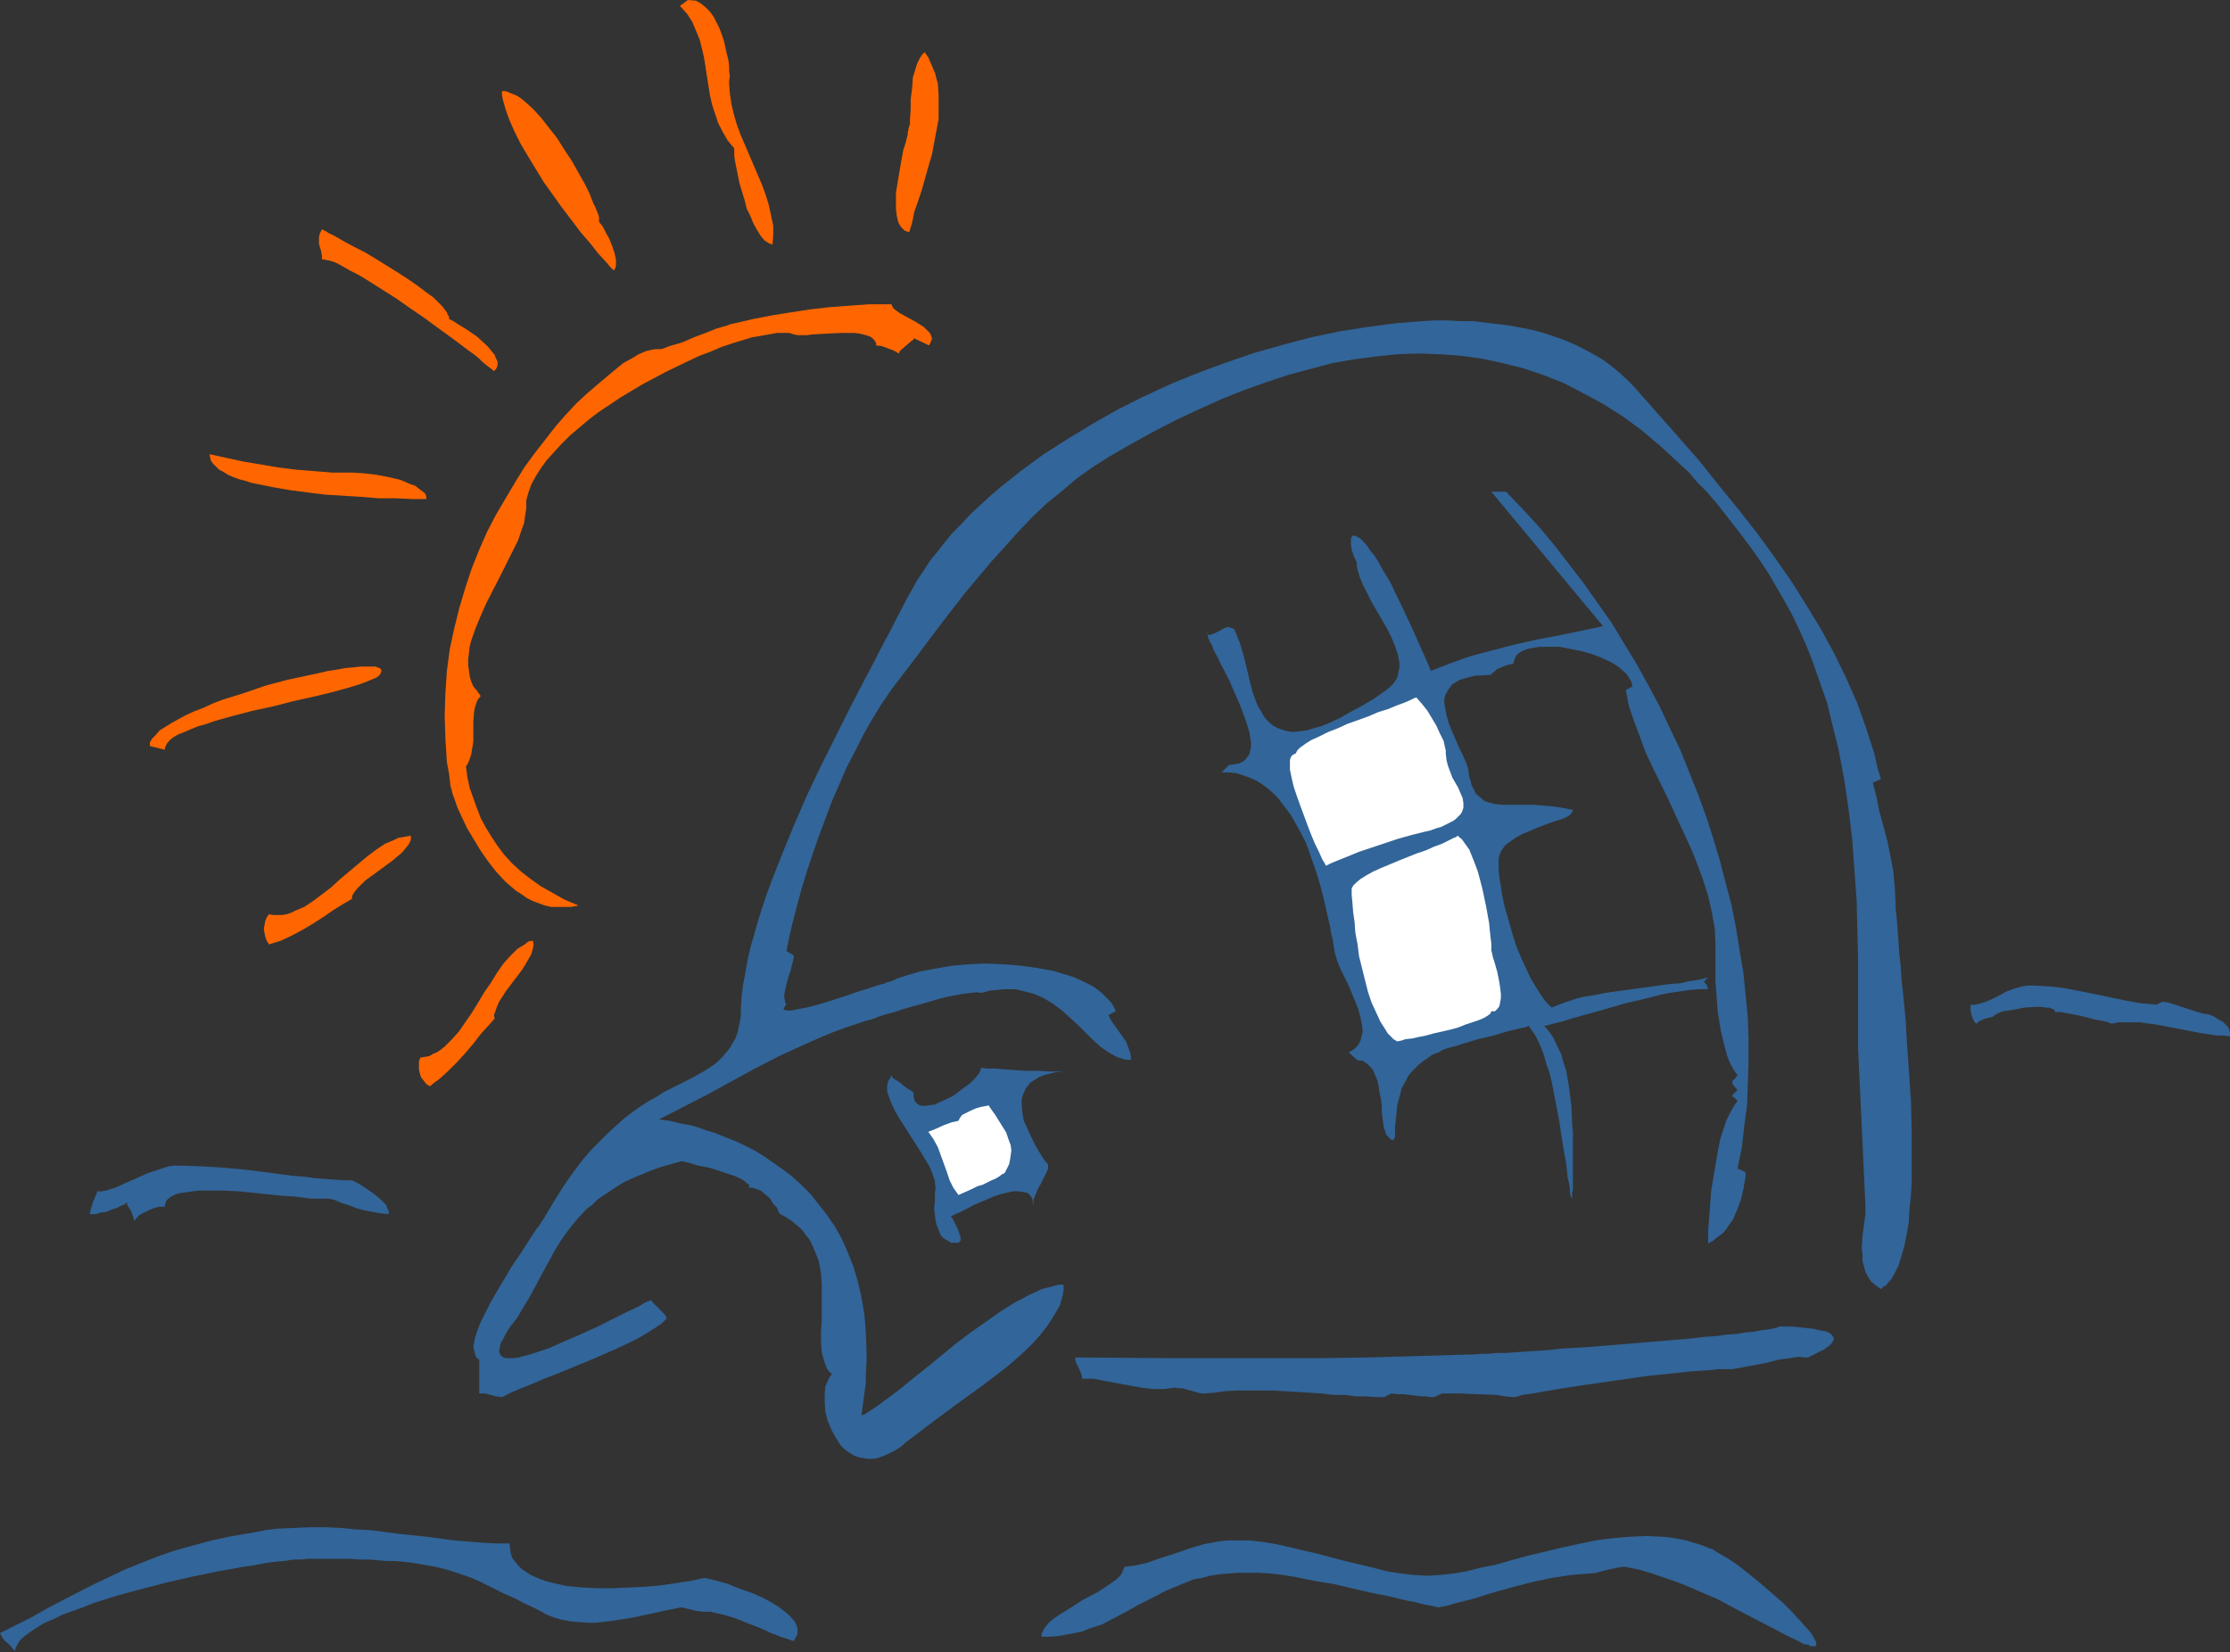 <?xml version="1.0" encoding="UTF-8" standalone="no"?>
<svg
   version="1.0"
   width="129.724mm"
   height="96.108mm"
   id="svg20"
   sodipodi:docname="Igloo 03.wmf"
   xmlns:inkscape="http://www.inkscape.org/namespaces/inkscape"
   xmlns:sodipodi="http://sodipodi.sourceforge.net/DTD/sodipodi-0.dtd"
   xmlns="http://www.w3.org/2000/svg"
   xmlns:svg="http://www.w3.org/2000/svg">
  <rect width="100%" height="100%" fill="#333333" stroke="none"/>
  <sodipodi:namedview
     id="namedview20"
     pagecolor="#ffffff"
     bordercolor="#000000"
     borderopacity="0.25"
     inkscape:showpageshadow="2"
     inkscape:pageopacity="0.0"
     inkscape:pagecheckerboard="0"
     inkscape:deskcolor="#d1d1d1"
     inkscape:document-units="mm" />
  <defs
     id="defs1">
    <pattern
       id="WMFhbasepattern"
       patternUnits="userSpaceOnUse"
       width="6"
       height="6"
       x="0"
       y="0" />
  </defs>
  <path
     style="fill:#ff6600;fill-opacity:1;fill-rule:evenodd;stroke:none"
     d="m 174.528,73.521 0.808,0.162 h 2.101 l 1.293,-0.162 2.909,-0.162 3.232,-0.162 h 1.454 1.454 l 1.293,0.162 1.293,0.323 0.97,0.323 0.646,0.485 0.485,0.646 0.162,0.323 v 0.485 l 1.293,0.162 1.293,0.485 1.293,0.485 1.131,0.646 0.162,-0.485 0.323,-0.323 1.131,-0.97 1.131,-0.97 0.485,-0.323 V 74.329 l 3.394,1.616 0.323,-0.646 0.323,-0.808 -0.162,-0.646 -0.323,-0.646 -0.646,-0.646 -0.646,-0.646 -1.778,-1.131 -1.778,-0.97 -1.778,-0.97 -0.646,-0.485 -0.646,-0.485 -0.323,-0.485 -0.162,-0.485 h -4.848 l -4.525,0.323 -4.363,0.323 -4.202,0.485 -4.202,0.646 -4.04,0.646 -4.202,0.808 -4.202,0.97 -0.808,0.162 -0.808,0.323 -1.131,0.323 -1.131,0.323 -2.424,0.97 -2.586,0.97 -2.586,1.131 -1.131,0.323 -1.131,0.323 -0.97,0.323 -0.808,0.323 -0.485,0.162 h -0.485 -0.808 l -0.97,0.162 -1.293,0.323 -1.454,0.646 -1.616,0.97 -1.778,0.97 -1.778,1.454 -1.939,1.616 -2.101,1.777 -2.262,1.939 -2.262,2.101 -2.262,2.424 -2.262,2.585 -2.262,2.909 -2.262,2.909 -2.262,3.07 -2.101,3.393 -2.101,3.555 -2.101,3.555 -1.939,3.716 -1.778,4.04 -1.616,4.04 -1.454,4.363 -1.293,4.363 -1.131,4.524 -0.97,4.524 -0.646,4.848 -0.323,4.848 -0.162,5.009 0.162,5.009 0.323,5.171 0.485,2.585 0.323,2.747 0.162,0.485 0.162,0.646 0.162,0.646 0.323,0.808 0.323,0.97 0.323,0.97 0.97,2.101 1.131,2.424 1.454,2.424 1.454,2.424 1.778,2.585 1.778,2.262 2.101,2.262 2.262,1.939 1.293,0.808 1.131,0.808 1.293,0.646 1.293,0.485 1.293,0.485 1.454,0.323 h 1.454 1.454 1.454 l 1.616,-0.323 -3.07,-1.293 -2.586,-1.454 -2.586,-1.454 -2.262,-1.616 -2.101,-1.616 -1.939,-1.777 -1.778,-1.939 -1.454,-1.939 -1.293,-1.939 -1.293,-2.101 -1.131,-2.101 -0.808,-2.101 -0.808,-2.262 -0.808,-2.262 -0.485,-2.262 -0.323,-2.424 0.485,-0.808 0.323,-0.808 0.323,-0.97 0.162,-0.97 0.323,-1.939 v -2.101 -2.262 l 0.162,-2.101 0.162,-0.97 0.323,-0.97 0.323,-0.808 0.646,-0.808 -0.808,-1.131 -0.808,-0.97 -0.485,-1.131 -0.323,-1.131 -0.162,-1.293 -0.162,-1.131 v -1.293 l 0.162,-1.293 0.162,-1.454 0.323,-1.293 0.97,-2.747 1.131,-2.747 1.293,-2.909 2.909,-5.655 1.454,-2.909 1.293,-2.585 1.293,-2.585 0.808,-2.424 0.485,-1.293 0.162,-1.131 0.162,-1.131 0.162,-0.97 v -1.777 l 0.485,-1.777 0.646,-1.777 0.97,-1.777 1.131,-1.777 1.293,-1.777 1.616,-1.777 1.616,-1.777 1.778,-1.777 2.101,-1.777 2.101,-1.777 2.101,-1.616 2.424,-1.616 2.424,-1.616 4.848,-2.909 5.171,-2.747 5.01,-2.424 2.424,-1.131 2.586,-0.97 2.262,-0.97 2.424,-0.808 2.101,-0.646 2.101,-0.646 1.939,-0.323 1.778,-0.323 1.778,-0.323 h 1.454 1.293 z"
     id="path1" />
  <path
     style="fill:#ff6600;fill-opacity:1;fill-rule:evenodd;stroke:none"
     d="m 98.737,70.128 v -0.485 l -0.323,-0.485 -0.162,-0.485 -0.485,-0.646 -0.485,-0.646 -0.485,-0.485 -1.454,-1.454 -1.778,-1.293 -1.939,-1.454 -2.101,-1.454 -2.262,-1.454 -4.686,-2.909 -2.424,-1.454 -2.262,-1.131 -2.101,-1.131 -1.939,-1.131 -1.616,-0.808 -0.808,-0.485 -0.646,-0.323 -0.485,0.97 -0.162,0.808 v 0.808 0.646 l 0.485,1.616 0.162,0.97 v 0.808 h 0.485 l 0.646,0.162 0.808,0.162 0.97,0.323 0.97,0.485 1.131,0.646 1.131,0.646 1.293,0.646 1.454,0.808 1.293,0.808 3.07,1.939 3.07,1.939 3.232,2.262 3.07,2.101 3.07,2.262 2.909,2.101 2.586,1.939 1.293,0.97 1.131,0.808 0.97,0.808 0.808,0.808 0.808,0.646 0.646,0.485 0.646,0.485 0.323,0.323 0.485,-0.485 0.323,-0.808 v -0.808 l -0.323,-0.646 -0.323,-0.808 -0.646,-0.808 -0.646,-0.808 -0.808,-0.808 -1.778,-1.616 -2.101,-1.454 -2.101,-1.293 -0.97,-0.646 z"
     id="path2" />
  <path
     style="fill:#ff6600;fill-opacity:1;fill-rule:evenodd;stroke:none"
     d="m 77.406,103.9 h -4.363 l -4.04,-0.323 -4.04,-0.323 -3.878,-0.485 -3.717,-0.646 -3.878,-0.646 -3.717,-0.808 -3.717,-0.808 0.162,0.808 0.162,0.646 0.485,0.646 0.646,0.646 0.646,0.646 0.97,0.485 0.97,0.646 1.131,0.485 1.293,0.485 1.293,0.323 1.454,0.485 1.616,0.323 3.232,0.646 3.717,0.646 3.717,0.485 3.878,0.485 7.918,0.485 3.878,0.323 h 3.878 l 3.394,0.162 h 3.232 v -0.646 l -0.323,-0.646 -0.646,-0.485 -0.646,-0.485 -0.808,-0.646 -0.97,-0.323 -1.131,-0.485 -1.131,-0.485 -2.747,-0.646 -2.586,-0.485 -2.747,-0.323 z"
     id="path3" />
  <path
     style="fill:#ff6600;fill-opacity:1;fill-rule:evenodd;stroke:none"
     d="m 83.87,147.528 -0.162,-0.485 -0.323,-0.162 -0.808,-0.323 h -0.808 -1.293 -1.293 l -1.454,0.162 -1.778,0.162 -1.778,0.323 -2.101,0.323 -2.101,0.485 -2.262,0.485 -4.525,0.97 -4.848,1.293 -4.686,1.616 -4.686,1.454 -2.101,0.808 -2.101,0.97 -2.101,0.808 -1.778,0.808 -1.778,0.97 -1.454,0.808 -1.293,0.808 -1.293,0.808 -0.808,0.97 -0.808,0.808 -0.485,0.808 v 0.808 l 3.232,0.808 0.162,-0.646 0.323,-0.646 0.646,-0.808 0.808,-0.646 1.131,-0.646 1.293,-0.485 1.454,-0.646 1.616,-0.646 1.778,-0.485 1.778,-0.646 4.04,-1.131 4.363,-1.131 4.525,-0.97 4.363,-1.131 4.363,-0.97 4.04,-0.97 1.778,-0.485 1.778,-0.485 1.616,-0.485 1.454,-0.485 1.293,-0.485 1.131,-0.485 0.808,-0.323 0.646,-0.485 0.323,-0.485 z"
     id="path4" />
  <path
     style="fill:#ff6600;fill-opacity:1;fill-rule:evenodd;stroke:none"
     d="m 77.406,197.619 v -0.646 l 0.485,-0.808 0.646,-0.808 0.808,-0.808 0.97,-0.97 1.131,-0.808 2.424,-1.777 2.424,-1.777 1.131,-0.97 0.97,-0.808 0.808,-0.97 0.646,-0.808 0.485,-0.97 v -0.97 l -0.808,0.162 -0.97,0.162 -0.97,0.162 -0.97,0.485 -1.939,0.808 -1.939,1.293 -1.939,1.454 -1.939,1.616 -4.04,3.393 -1.939,1.777 -2.101,1.616 -1.939,1.454 -1.939,1.293 -1.939,0.808 -0.97,0.485 -0.97,0.323 -0.97,0.162 h -0.97 -0.97 l -0.97,-0.162 -0.485,0.646 -0.323,0.808 -0.162,0.808 -0.162,0.97 0.162,0.97 0.162,0.808 0.323,0.808 0.485,0.808 2.586,-0.808 2.424,-1.131 2.424,-1.293 2.424,-1.454 2.262,-1.454 2.101,-1.454 2.101,-1.293 z"
     id="path5" />
  <path
     style="fill:#ff6600;fill-opacity:1;fill-rule:evenodd;stroke:none"
     d="m 108.757,223.958 -0.162,-0.808 0.323,-0.808 0.323,-0.97 0.485,-1.131 0.646,-0.97 0.808,-1.293 3.555,-4.686 0.808,-1.293 0.646,-1.131 0.646,-1.131 0.323,-1.131 0.162,-0.97 -0.162,-0.808 -0.97,0.162 -0.808,0.646 -0.808,0.485 -0.808,0.485 -1.616,1.616 -1.454,1.616 -1.454,2.101 -1.293,2.101 -1.454,2.101 -1.454,2.424 -1.293,2.101 -1.454,2.101 -1.454,2.101 -1.616,1.777 -1.454,1.454 -0.808,0.646 -0.97,0.646 -0.808,0.323 -0.808,0.485 -0.97,0.162 -0.97,0.162 -0.323,0.808 v 0.808 0.97 l 0.162,0.808 0.323,0.97 0.646,0.808 0.485,0.646 0.808,0.485 0.97,-0.808 1.131,-0.808 1.939,-1.777 1.939,-1.939 1.778,-1.939 1.778,-2.101 1.616,-2.101 1.616,-1.777 z"
     id="path6" />
  <path
     style="fill:#ff6600;fill-opacity:1;fill-rule:evenodd;stroke:none"
     d="m 131.704,48.799 v -0.485 -0.485 l -0.162,-0.646 -0.323,-0.808 -0.323,-0.808 -0.485,-0.97 -0.808,-2.101 -1.131,-2.262 -1.293,-2.262 -1.454,-2.585 -1.616,-2.424 -1.616,-2.585 -1.778,-2.262 -1.778,-2.262 -1.778,-1.939 -1.778,-1.616 -0.808,-0.646 -0.97,-0.646 -0.808,-0.323 -0.808,-0.323 -0.808,-0.323 h -0.808 v 0.808 l 0.162,0.97 0.323,1.131 0.323,1.131 0.323,0.97 0.485,1.293 1.131,2.585 1.293,2.585 1.616,2.747 1.778,2.909 1.778,2.909 4.04,5.655 2.101,2.747 1.939,2.585 2.101,2.424 1.778,2.262 1.778,1.939 0.808,0.97 0.808,0.808 0.323,-0.485 0.162,-0.646 v -1.293 l -0.323,-1.454 -0.485,-1.454 -0.646,-1.616 -0.808,-1.454 -0.646,-1.293 z"
     id="path7" />
  <path
     style="fill:#ff6600;fill-opacity:1;fill-rule:evenodd;stroke:none"
     d="m 161.438,32.64 v 0.646 0.97 l 0.162,1.131 0.323,1.616 0.323,1.616 0.323,1.616 1.131,3.716 0.485,1.939 0.808,1.616 0.646,1.616 0.808,1.454 0.808,1.293 0.808,0.97 0.97,0.646 0.485,0.162 0.323,0.162 0.162,-2.101 v -2.101 l -0.485,-2.262 -0.485,-2.262 -0.646,-2.101 -0.808,-2.262 -1.939,-4.524 -1.939,-4.524 -0.97,-2.262 -0.808,-2.262 -0.646,-2.262 -0.485,-2.101 -0.323,-2.262 -0.162,-2.101 v -0.646 l 0.162,-0.97 -0.162,-1.131 v -1.131 l -0.162,-1.293 -0.323,-1.293 -0.646,-2.909 -0.485,-1.454 -0.485,-1.293 -0.646,-1.293 -0.646,-1.293 -0.808,-1.131 -0.97,-0.97 -0.97,-0.808 -1.131,-0.646 L 151.257,0 l -1.778,1.293 1.616,1.777 1.131,1.777 0.808,1.939 0.808,1.939 0.485,1.939 0.485,2.101 0.646,4.201 0.646,4.04 0.485,2.101 0.646,1.939 0.646,1.939 0.97,1.939 1.131,1.939 z"
     id="path8" />
  <path
     style="fill:#ff6600;fill-opacity:1;fill-rule:evenodd;stroke:none"
     d="m 199.737,28.277 v 0.323 l -0.162,0.485 v 0.485 l -0.162,0.646 -0.323,1.293 -0.485,1.454 -0.323,1.777 -0.323,1.777 -0.646,3.878 -0.323,1.939 v 1.777 1.777 l 0.162,1.454 0.323,1.454 0.323,0.646 0.323,0.485 0.323,0.323 0.485,0.485 0.485,0.162 0.485,0.162 0.646,-2.101 0.485,-2.424 0.808,-2.262 0.808,-2.424 1.454,-5.171 0.808,-2.747 0.485,-2.585 0.485,-2.585 0.485,-2.585 v -2.585 -2.585 l -0.162,-2.585 -0.646,-2.424 -0.485,-1.131 -0.485,-1.131 -0.485,-1.131 -0.808,-1.131 -0.646,0.646 -0.485,0.808 -0.485,0.97 -0.323,0.97 -0.323,1.131 -0.323,0.97 -0.162,2.424 -0.323,2.424 v 1.131 1.131 l -0.162,2.262 v 0.97 z"
     id="path9" />
  <path
     style="fill:#326599;fill-opacity:1;fill-rule:evenodd;stroke:none"
     d="m 243.693,100.506 5.01,-2.909 5.01,-2.747 5.01,-2.585 4.848,-2.262 5.01,-2.262 4.848,-1.939 5.01,-1.777 4.848,-1.616 4.848,-1.293 4.848,-1.293 4.686,-0.808 4.848,-0.646 4.686,-0.485 4.686,-0.162 4.686,0.162 4.525,0.323 4.686,0.646 4.525,0.97 4.525,1.131 4.363,1.454 4.525,1.777 4.363,2.262 4.202,2.262 4.363,2.747 4.202,3.07 4.202,3.555 1.939,1.777 2.101,1.939 2.101,1.939 1.939,2.262 2.101,2.101 1.939,2.262 1.939,2.424 3.878,5.009 1.939,2.585 1.939,2.747 1.939,2.909 1.778,3.07 1.778,3.07 1.778,3.232 1.454,3.07 1.454,3.232 1.293,3.232 1.131,3.232 1.131,3.232 1.131,3.232 0.808,3.393 1.616,6.463 1.293,6.787 0.97,6.625 0.808,6.625 0.485,6.787 0.485,6.625 0.162,6.625 0.162,6.625 v 19.39 l 1.616,34.579 v 0.808 0.485 0.485 l -0.162,1.131 -0.162,1.131 -0.323,2.585 -0.162,2.747 0.162,1.293 v 1.454 l 0.323,1.131 0.323,1.293 0.646,1.131 0.646,0.97 0.97,0.808 1.131,0.808 0.485,-0.485 0.646,-0.323 0.485,-0.646 0.646,-0.646 0.808,-1.454 0.808,-1.616 0.646,-2.101 0.646,-2.262 0.485,-2.424 0.485,-2.747 0.162,-2.909 0.323,-3.07 0.162,-3.232 v -3.232 -3.393 -3.555 l -0.162,-7.11 -0.485,-7.11 -0.485,-6.948 -0.162,-3.393 -0.323,-3.393 -0.323,-3.232 -0.323,-2.909 -0.162,-2.909 -0.323,-2.747 -0.162,-2.585 -0.162,-2.262 -0.162,-1.939 -0.162,-1.777 -0.162,-1.293 v -1.293 l -0.162,-3.232 -0.323,-3.555 -0.646,-3.393 -0.646,-3.232 -1.778,-6.625 -0.646,-3.232 -0.808,-3.07 1.778,-0.808 -0.808,-2.747 -0.646,-2.909 -1.778,-5.494 -1.939,-5.494 -2.424,-5.494 -2.586,-5.332 -2.909,-5.332 -3.232,-5.332 -3.232,-5.171 -3.717,-5.332 -3.878,-5.332 -4.04,-5.171 -4.363,-5.332 -4.363,-5.494 -4.686,-5.332 -4.848,-5.494 -5.01,-5.655 -1.454,-1.454 -1.778,-1.616 -1.778,-1.454 -1.778,-1.293 -1.939,-1.131 -2.101,-1.131 -1.939,-0.97 -2.262,-0.97 -2.262,-0.808 -2.424,-0.808 -2.424,-0.646 -2.424,-0.485 -2.586,-0.485 -2.586,-0.323 -2.747,-0.323 -2.747,-0.323 h -2.747 l -2.747,-0.162 h -2.909 l -2.909,0.162 -5.818,0.485 -6.141,0.808 -6.141,0.97 -6.141,1.293 -6.141,1.616 -6.302,1.777 -6.141,2.101 -6.141,2.262 -5.979,2.424 -5.979,2.747 -5.818,2.909 -5.656,3.232 -5.333,3.232 -5.333,3.393 -4.848,3.555 -4.686,3.716 -2.262,1.939 -2.101,1.939 -2.101,1.939 -1.939,2.101 -1.939,1.939 -1.778,2.101 -1.616,2.101 -1.616,1.939 -1.454,2.262 -1.454,2.101 -1.131,2.101 -1.293,2.262 -0.97,1.939 -1.131,2.101 -1.131,2.262 -1.293,2.424 -1.293,2.424 -1.293,2.585 -2.909,5.494 -2.909,5.655 -2.909,5.817 -3.07,6.14 -2.909,6.14 -2.747,6.302 -2.586,6.302 -2.424,6.14 -1.131,3.07 -0.97,2.909 -0.97,3.07 -0.808,2.909 -0.808,2.747 -0.646,2.909 -0.485,2.747 -0.485,2.585 -0.323,2.585 -0.162,2.424 v 1.939 l -0.323,1.616 -0.323,1.616 -0.485,1.454 -0.646,1.131 -0.646,1.131 -0.808,0.97 -0.808,0.97 -0.97,0.97 -0.97,0.808 -2.262,1.454 -2.586,1.454 -2.909,1.454 -3.232,1.616 -1.454,0.97 -1.778,0.97 -1.778,1.131 -1.616,1.131 -1.939,1.454 -1.778,1.616 -1.778,1.616 -1.939,1.939 -1.939,1.939 -1.939,2.262 -1.939,2.585 -1.939,2.747 -1.939,3.07 -1.939,3.232 -0.323,0.485 -0.323,0.646 -0.485,0.646 -0.485,0.808 -0.646,0.808 -0.646,0.97 -1.454,2.262 -1.454,2.262 -1.778,2.585 -3.07,5.171 -1.616,2.747 -1.293,2.585 -1.131,2.262 -0.485,1.293 -0.323,0.97 -0.323,0.97 -0.162,0.97 -0.162,0.97 0.162,0.646 0.162,0.646 0.162,0.646 0.323,0.485 0.485,0.323 v 7.433 h 1.293 l 2.424,0.646 1.293,0.162 1.939,-0.97 2.262,-0.97 2.424,-0.97 2.586,-1.131 2.586,-0.97 2.747,-1.131 5.494,-2.262 2.586,-1.131 2.586,-1.131 2.424,-1.131 2.262,-1.131 1.939,-1.131 1.778,-1.131 1.454,-0.97 0.646,-0.646 0.485,-0.485 -0.162,-0.485 -0.323,-0.485 -0.485,-0.485 -0.646,-0.646 -0.646,-0.646 -0.485,-0.485 -0.485,-0.485 -0.162,-0.323 -1.293,0.485 -1.293,0.808 -3.07,1.454 -3.232,1.616 -3.232,1.616 -3.555,1.616 -3.394,1.454 -3.232,1.454 -1.454,0.485 -1.454,0.485 -1.454,0.485 -1.293,0.323 -1.131,0.323 -1.131,0.162 h -0.97 -0.808 l -0.485,-0.162 -0.485,-0.323 -0.323,-0.485 -0.162,-0.646 0.162,-0.646 0.162,-0.97 0.646,-1.131 0.646,-1.293 0.97,-1.454 1.293,-1.616 1.454,-2.424 1.454,-2.424 2.586,-4.848 2.747,-5.009 1.454,-2.424 1.616,-2.262 1.939,-2.424 2.101,-2.262 1.293,-0.97 1.131,-1.131 1.454,-0.97 1.454,-0.97 1.454,-0.97 1.616,-0.97 1.778,-0.808 1.939,-0.808 1.939,-0.808 2.262,-0.808 2.262,-0.646 2.262,-0.646 0.808,0.162 0.808,0.162 0.97,0.323 1.131,0.323 2.586,0.485 2.424,0.808 2.424,0.808 0.97,0.323 0.97,0.485 0.808,0.485 0.485,0.485 0.485,0.323 v 0.646 h 0.646 l 0.646,0.162 1.293,0.485 0.97,0.808 1.131,0.97 0.646,1.131 0.808,0.808 0.323,0.808 0.162,0.323 v 0.162 l 1.454,0.808 1.293,0.808 1.131,0.97 1.131,0.97 0.808,1.131 0.808,0.97 0.646,1.293 0.485,1.131 0.485,1.131 0.485,1.293 0.485,2.585 0.162,2.585 v 2.747 5.171 l -0.162,2.424 v 2.262 l 0.162,2.262 0.485,1.777 0.323,0.97 0.323,0.808 0.485,0.646 0.646,0.646 -0.485,0.485 -0.323,0.646 -0.323,0.808 -0.323,0.646 -0.162,1.777 v 1.777 l 0.162,2.101 0.485,1.939 0.808,1.939 0.97,1.777 1.131,1.777 0.646,0.646 0.808,0.646 0.808,0.485 0.808,0.485 0.97,0.323 0.97,0.162 0.97,0.162 h 0.97 l 1.131,-0.162 1.293,-0.485 1.131,-0.485 1.293,-0.646 1.293,-0.808 1.293,-1.131 2.586,-1.939 2.747,-2.101 5.656,-4.201 5.818,-4.201 2.747,-2.101 2.747,-2.101 2.586,-2.262 2.262,-2.101 2.101,-2.262 1.778,-2.262 1.454,-2.262 0.646,-1.131 0.646,-1.131 0.323,-1.131 0.323,-1.131 0.162,-1.131 v -1.131 h -1.131 l -1.131,0.323 -1.293,0.323 -1.293,0.323 -1.293,0.646 -1.454,0.646 -1.454,0.808 -1.616,0.808 -3.07,1.939 -3.232,2.262 -3.232,2.262 -3.232,2.424 -6.302,5.171 -3.07,2.424 -2.747,2.262 -2.747,2.101 -1.131,0.808 -1.293,0.97 -0.97,0.646 -0.97,0.646 -0.97,0.646 -0.808,0.323 0.323,-2.424 0.323,-2.424 0.323,-2.424 v -2.262 l 0.162,-2.424 v -2.101 l -0.162,-4.201 -0.323,-4.04 -0.646,-3.716 -0.808,-3.555 -0.97,-3.232 -1.293,-3.232 -1.293,-2.909 -1.454,-2.585 -1.778,-2.585 -1.778,-2.262 -1.778,-2.262 -1.939,-1.939 -2.101,-1.939 -2.101,-1.616 -2.101,-1.454 -2.101,-1.454 -2.101,-1.293 -2.262,-1.131 -2.101,-0.97 -2.101,-0.808 -1.939,-0.808 -2.101,-0.646 -1.778,-0.646 -1.778,-0.485 -1.778,-0.323 -1.454,-0.323 -1.293,-0.323 -1.293,-0.162 -0.97,-0.162 5.333,-2.747 5.333,-2.747 10.342,-5.655 5.333,-2.747 5.656,-2.585 2.909,-1.293 3.07,-1.293 3.07,-1.131 3.394,-1.131 0.97,-0.323 1.293,-0.323 1.616,-0.646 1.616,-0.485 1.778,-0.485 1.939,-0.646 4.04,-1.131 3.878,-1.131 1.939,-0.485 1.778,-0.323 1.778,-0.323 1.454,-0.162 1.293,-0.162 0.97,0.162 1.778,-0.485 1.616,-0.162 1.454,-0.162 h 1.454 1.293 l 1.293,0.323 1.293,0.323 1.293,0.323 1.131,0.485 1.131,0.485 2.101,1.293 1.939,1.454 1.778,1.616 1.778,1.616 1.616,1.616 1.616,1.616 1.616,1.454 1.616,1.131 1.616,0.97 0.808,0.323 0.97,0.323 0.808,0.162 h 0.97 l -0.162,-1.454 -0.485,-1.293 -0.485,-1.293 -0.808,-1.131 -1.616,-2.262 -0.808,-1.131 -0.646,-1.293 1.616,-0.808 -0.485,-1.131 -0.646,-0.97 -0.808,-0.808 -0.97,-0.97 -0.97,-0.808 -1.131,-0.808 -1.293,-0.646 -1.293,-0.646 -1.454,-0.646 -1.454,-0.485 -3.232,-0.97 -3.555,-0.646 -3.555,-0.485 -3.878,-0.323 -3.717,-0.162 -3.878,0.162 -3.717,0.323 -3.717,0.646 -3.394,0.646 -3.232,0.97 -1.454,0.485 -1.454,0.646 -0.323,0.162 h -0.485 l -0.646,0.323 -0.646,0.162 -1.616,0.485 -1.939,0.646 -2.101,0.646 -2.262,0.808 -4.525,1.454 -2.262,0.646 -1.939,0.485 -1.778,0.323 -0.808,0.162 -0.646,0.162 h -0.646 -0.485 l -0.323,-0.162 h -0.162 l -0.162,-0.323 0.162,-0.162 0.162,-0.323 0.323,-0.485 -0.323,-0.323 v -0.485 l -0.162,-0.646 v -0.646 l 0.323,-1.454 0.323,-1.454 0.485,-1.616 0.323,-0.808 0.162,-0.808 0.323,-1.293 0.162,-0.646 v -0.485 l -1.616,-0.97 0.646,-3.232 0.808,-3.393 0.97,-3.716 0.97,-3.555 1.131,-3.716 1.293,-3.878 1.293,-3.716 1.454,-3.878 1.454,-3.878 3.232,-7.433 1.939,-3.716 1.778,-3.555 1.939,-3.393 2.101,-3.393 2.101,-3.07 2.586,-3.393 2.586,-3.393 5.333,-7.11 5.494,-7.11 5.818,-6.948 3.07,-3.393 2.909,-3.232 3.07,-3.232 3.232,-3.07 3.394,-2.747 3.232,-2.747 3.394,-2.424 z"
     id="path10" />
  <path
     style="fill:#326599;fill-opacity:1;fill-rule:evenodd;stroke:none"
     d="m 345.824,178.067 -2.424,-0.485 -2.262,-0.323 -2.101,-0.162 -1.939,-0.162 h -5.494 -1.454 l -1.454,-0.162 -1.293,-0.323 -0.97,-0.323 -0.97,-0.808 -0.97,-0.808 -0.323,-0.646 -0.323,-0.646 -0.323,-0.646 -0.162,-0.808 -0.323,-0.97 -0.162,-0.97 v -0.485 l -0.162,-0.646 -0.485,-1.293 -0.646,-1.454 -0.808,-1.616 -1.454,-3.393 -0.808,-1.939 -0.485,-1.777 -0.323,-1.777 -0.162,-0.808 v -0.808 l 0.162,-0.808 0.323,-0.646 0.323,-0.646 0.485,-0.646 0.485,-0.646 0.808,-0.485 0.808,-0.485 1.131,-0.323 1.131,-0.323 1.454,-0.323 h 1.454 l 1.778,-0.162 0.162,-0.323 0.485,-0.323 0.485,-0.485 0.646,-0.323 1.616,-0.646 0.808,-0.162 0.646,-0.162 0.162,-0.646 0.162,-0.485 0.323,-0.646 0.485,-0.485 0.485,-0.323 0.646,-0.323 0.808,-0.323 0.808,-0.162 1.939,-0.323 h 2.101 2.262 l 2.424,0.485 2.424,0.485 2.262,0.646 2.101,0.808 2.101,0.97 1.778,1.131 0.646,0.646 0.808,0.646 0.485,0.646 0.485,0.808 0.323,0.646 0.162,0.808 -1.454,0.808 0.646,3.393 1.131,3.393 1.293,3.393 1.293,3.555 1.616,3.393 3.394,6.948 1.616,3.555 3.232,6.948 1.454,3.555 1.293,3.555 1.131,3.555 0.808,3.555 0.646,3.555 0.162,3.555 v 2.747 1.777 1.777 1.939 l 0.162,2.101 0.323,4.363 0.646,4.04 0.485,2.101 0.485,1.939 0.485,1.777 0.646,1.616 0.808,1.454 0.808,1.131 -0.485,0.646 -0.323,0.323 -0.323,0.323 v 0.323 0.323 l 0.323,0.323 0.323,0.485 0.485,0.485 -0.485,0.485 -0.323,0.323 -0.323,0.323 v 0.162 0.162 l 0.323,0.162 0.323,0.323 0.485,0.485 -0.808,1.131 -0.808,1.454 -0.808,1.616 -0.646,1.939 -0.646,1.939 -0.485,2.262 -0.808,4.686 -0.808,4.848 -0.162,2.262 -0.162,2.262 -0.162,2.101 -0.162,1.939 v 1.616 1.293 l 1.131,-0.646 0.97,-0.808 1.131,-0.808 0.808,-0.97 0.646,-0.97 0.808,-1.131 0.97,-2.262 0.808,-2.262 0.485,-2.101 0.323,-1.939 0.162,-0.97 v -0.808 l -1.778,-0.808 0.97,-4.686 0.485,-4.524 0.646,-4.686 0.162,-4.848 0.162,-4.686 v -4.848 l -0.162,-4.848 -0.485,-5.009 -0.485,-4.848 -0.808,-4.848 -0.808,-5.009 -0.97,-5.009 -1.293,-4.848 -1.293,-5.009 -1.454,-4.848 -1.616,-5.009 -1.778,-4.848 -1.939,-4.848 -1.939,-4.848 -2.262,-4.686 -2.262,-4.848 -2.424,-4.524 -2.586,-4.686 -2.747,-4.524 -2.747,-4.524 -3.07,-4.363 -3.07,-4.363 -3.232,-4.201 -3.232,-4.201 -3.394,-4.04 -3.555,-3.878 -3.717,-3.878 h -3.232 l 24.563,29.57 -2.262,0.485 -2.262,0.485 -4.686,0.97 -2.586,0.485 -2.586,0.485 -5.01,1.131 -5.01,1.293 -4.848,1.293 -2.262,0.808 -2.262,0.808 -2.101,0.808 -1.939,0.808 -1.454,-3.393 -1.454,-3.232 -1.293,-2.909 -1.293,-2.747 -1.131,-2.424 -1.131,-2.262 -0.97,-2.101 -1.131,-1.939 -0.97,-1.616 -0.808,-1.454 -0.808,-1.293 -0.808,-0.97 -0.646,-0.97 -0.646,-0.808 -0.485,-0.485 -0.646,-0.646 -0.485,-0.162 -0.323,-0.323 h -0.323 -0.323 -0.162 l -0.162,0.323 -0.162,0.323 v 0.323 0.97 l 0.162,1.131 0.485,1.454 0.646,1.293 v 0.808 l 0.162,0.808 0.485,1.616 0.646,1.616 0.97,1.939 0.97,1.939 1.131,1.939 1.131,1.939 1.131,1.939 0.97,1.939 0.808,1.939 0.646,1.939 0.323,1.777 v 0.97 l -0.323,1.616 -0.162,0.646 -0.485,0.808 -0.485,0.646 -0.646,0.646 -0.808,0.646 -2.747,1.939 -2.747,1.616 -2.424,1.293 -2.262,1.293 -2.101,0.97 -1.939,0.808 -1.778,0.485 -1.616,0.485 -1.454,0.162 -1.454,0.162 -1.131,-0.162 -1.131,-0.323 -0.97,-0.323 -0.97,-0.485 -0.808,-0.646 -0.808,-0.808 -0.646,-0.808 -0.485,-0.97 -0.646,-0.97 -0.485,-1.131 -0.808,-2.262 -0.646,-2.585 -0.646,-2.747 -0.646,-2.585 -0.808,-2.747 -0.97,-2.424 -0.323,-0.646 -0.323,-0.162 -0.485,-0.162 -0.485,-0.162 -0.485,0.162 -0.485,0.162 -1.131,0.646 -0.97,0.485 -0.485,0.162 -0.485,0.162 h -0.162 l -0.323,-0.162 -0.162,-0.323 -0.162,-0.485 0.162,0.323 0.162,0.646 0.162,0.646 0.323,0.808 0.485,0.808 0.323,0.97 1.131,2.101 0.485,1.131 0.646,1.131 1.293,2.585 2.262,5.171 0.97,2.585 0.808,2.424 0.323,1.131 0.162,1.131 0.162,0.97 v 0.97 l -0.162,0.808 -0.162,0.808 -0.485,0.646 -0.485,0.646 -0.646,0.485 -0.808,0.323 -0.97,0.162 -1.131,0.162 -1.616,1.616 h 1.616 l 1.616,0.162 1.454,0.485 1.454,0.485 1.454,0.646 1.293,0.808 1.293,0.97 1.131,0.97 1.131,1.131 0.97,1.293 0.97,1.293 0.97,1.293 1.616,2.909 1.616,3.07 1.131,3.232 1.131,3.232 0.97,3.232 0.808,3.232 0.646,2.909 0.646,2.747 0.162,1.293 0.323,1.131 0.162,1.131 0.162,0.97 0.162,0.97 0.323,1.131 0.485,1.454 0.646,1.454 0.808,1.616 0.808,1.616 1.454,3.555 0.646,1.616 0.485,1.777 0.323,1.616 0.162,1.454 -0.323,1.454 -0.162,0.646 -0.323,0.646 -0.323,0.485 -0.646,0.646 -0.485,0.323 -0.808,0.485 1.778,1.616 0.485,0.162 h 0.646 l 0.808,0.485 0.808,0.646 0.808,0.97 0.485,1.131 0.485,1.131 0.323,1.454 0.162,1.293 0.323,1.454 0.162,1.454 v 1.454 l 0.162,1.131 0.162,1.293 0.162,0.97 0.323,0.808 0.162,0.646 0.485,0.485 0.323,0.323 0.323,0.323 h 0.162 0.323 l 0.162,-0.323 0.162,-0.323 v -0.808 -1.293 l 0.162,-1.454 0.162,-1.616 0.162,-1.777 0.485,-1.777 0.485,-1.939 0.97,-1.777 0.485,-0.97 0.646,-0.808 0.808,-0.808 0.808,-0.808 0.97,-0.808 0.97,-0.646 1.131,-0.808 1.293,-0.485 h 0.162 l 0.162,-0.162 0.485,-0.323 0.808,-0.323 1.131,-0.323 1.293,-0.323 1.454,-0.485 3.232,-0.97 3.394,-0.808 1.616,-0.485 1.616,-0.485 1.454,-0.323 1.293,-0.323 0.97,-0.162 0.808,-0.323 0.646,0.97 0.808,1.131 0.646,1.293 0.646,1.454 0.646,1.777 0.485,1.777 0.646,1.777 0.485,1.939 0.808,4.201 0.808,4.201 0.646,4.201 0.323,1.939 0.323,1.939 0.323,1.777 0.162,1.616 0.162,1.454 0.323,1.293 0.162,1.131 v 0.808 l 0.162,0.646 0.162,0.485 h 0.162 v -0.323 -0.485 -0.485 l 0.162,-0.485 v -1.454 -0.808 -5.655 -3.07 -1.777 l -0.162,-1.777 -0.162,-3.878 -0.485,-3.878 -0.323,-1.939 -0.323,-1.939 -0.646,-1.939 -0.485,-1.777 -0.808,-1.616 -0.808,-1.777 -0.97,-1.454 -1.131,-1.293 0.808,-0.162 1.131,-0.323 1.939,-0.485 2.101,-0.646 2.262,-0.646 4.686,-1.293 5.01,-1.454 4.848,-1.131 2.424,-0.646 2.262,-0.485 2.424,-0.323 2.101,-0.323 2.101,-0.162 h 1.939 l -0.162,-0.485 -0.162,-0.485 -0.162,-0.162 -0.162,-0.162 -0.162,-0.162 v -0.323 l 0.323,-0.323 0.162,-0.162 0.323,-0.323 -1.939,0.485 -2.101,0.323 -2.101,0.485 -2.424,0.162 -4.525,0.646 -4.848,0.646 -4.686,0.646 -2.262,0.485 -2.262,0.323 -1.939,0.485 -1.939,0.646 -1.778,0.646 -1.616,0.646 -1.293,-1.293 -1.131,-1.616 -1.131,-1.777 -1.131,-1.939 -0.97,-2.101 -0.97,-2.101 -0.97,-2.262 -0.808,-2.424 -1.293,-4.524 -0.646,-2.262 -0.485,-2.262 -0.323,-2.101 -0.323,-1.939 -0.162,-1.777 v -1.777 -0.646 l 0.162,-0.646 0.485,-1.131 0.808,-1.131 1.131,-0.808 1.131,-0.808 1.454,-0.808 3.07,-1.293 2.909,-1.131 1.454,-0.485 1.131,-0.323 1.131,-0.485 0.808,-0.485 0.485,-0.646 0.162,-0.162 z"
     id="path11" />
  <path
     style="fill:#326599;fill-opacity:1;fill-rule:evenodd;stroke:none"
     d="m 200.869,240.601 v -0.323 l -0.162,-0.162 -0.646,-0.485 -0.808,-0.485 -1.616,-1.293 -0.808,-0.485 -0.646,-0.485 v -0.162 l -0.162,-0.323 -0.323,0.646 -0.323,0.485 -0.162,0.485 -0.162,0.646 v 0.646 0.646 l 0.485,1.454 0.646,1.616 0.808,1.616 0.97,1.616 1.131,1.777 2.262,3.555 1.131,1.777 0.97,1.616 0.97,1.616 0.646,1.616 0.485,1.454 v 0.646 l 0.162,0.646 -0.162,1.293 v 1.616 l -0.162,1.777 0.162,1.777 0.323,1.777 0.323,0.808 0.323,0.808 0.323,0.808 0.646,0.646 0.808,0.485 0.808,0.485 h 1.616 l 0.162,-0.162 0.323,-0.323 v -0.323 -0.323 l -0.323,-0.97 -0.323,-0.97 -0.485,-0.97 -0.485,-0.97 -0.162,-0.323 -0.162,-0.162 -0.162,-0.162 v -0.162 l 0.97,-0.485 1.131,-0.485 1.293,-0.646 1.454,-0.808 3.07,-1.293 1.454,-0.646 1.454,-0.485 1.454,-0.323 1.293,-0.323 h 1.293 l 0.97,0.162 0.97,0.162 0.323,0.323 0.323,0.323 0.323,0.485 0.162,0.485 v 0.485 l 0.162,0.808 v -1.293 l 0.485,-1.293 0.485,-1.131 0.646,-1.131 0.646,-1.293 0.485,-0.97 0.485,-1.131 v -0.808 -0.162 h -0.162 l -0.162,-0.323 -0.323,-0.323 -0.323,-0.485 -0.323,-0.485 -0.808,-1.293 -0.808,-1.454 -0.808,-1.616 -0.808,-1.777 -0.808,-1.777 -0.323,-1.777 -0.162,-1.939 v -0.808 l 0.162,-0.808 0.323,-0.808 0.323,-0.808 0.485,-0.646 0.646,-0.808 0.808,-0.485 0.97,-0.646 1.131,-0.485 1.293,-0.323 1.293,-0.323 1.778,-0.162 h -3.07 l -2.747,-0.162 h -2.747 l -2.424,-0.162 -2.101,-0.162 -1.939,-0.162 h -0.97 -0.808 l -1.293,-0.162 -0.162,0.323 v 0.323 l -0.485,0.808 -0.808,0.97 -0.97,0.97 -1.131,0.808 -2.586,1.939 -1.293,0.646 -1.454,0.646 -1.293,0.646 -1.293,0.162 -1.131,0.162 -0.97,-0.162 -0.646,-0.485 -0.323,-0.323 -0.162,-0.485 -0.162,-0.646 z"
     id="path12" />
  <path
     style="fill:#326599;fill-opacity:1;fill-rule:evenodd;stroke:none"
     d="m 378.467,301.034 h 2.424 l 2.586,-0.485 5.171,-0.97 2.424,-0.646 2.424,-0.323 2.101,-0.323 0.97,0.162 h 0.97 l 0.97,-0.485 0.97,-0.485 0.97,-0.485 0.646,-0.323 0.646,-0.485 0.485,-0.323 0.323,-0.323 0.323,-0.485 0.162,-0.323 0.162,-0.162 v -0.323 l -0.162,-0.323 -0.323,-0.485 -0.646,-0.485 -0.97,-0.323 -1.131,-0.162 -1.293,-0.323 -1.454,-0.162 -3.07,-0.323 h -3.07 l -0.162,0.162 -0.485,0.162 -0.808,0.162 -0.97,0.162 -1.454,0.162 -1.616,0.323 -1.778,0.162 -1.939,0.323 -2.262,0.162 -2.262,0.323 -2.586,0.162 -2.586,0.323 -5.656,0.485 -5.818,0.485 -11.797,0.97 -5.656,0.323 -2.747,0.323 -2.586,0.162 -2.424,0.162 -2.424,0.162 -2.101,0.162 h -1.939 l -1.778,0.162 h -1.616 l -1.293,0.162 h -0.97 l -11.15,0.323 -11.15,0.323 -10.989,0.162 h -10.827 -21.493 l -21.331,-0.162 v 0.485 l 0.162,0.646 0.646,1.293 0.485,1.131 0.162,0.646 v 0.485 h 2.586 l 2.424,0.485 5.333,0.97 2.586,0.485 2.747,0.323 h 2.424 l 1.293,-0.162 1.131,-0.162 0.808,0.162 h 0.808 l 3.394,0.97 0.808,0.162 h 0.485 l 2.262,-0.162 2.262,-0.323 2.586,-0.162 h 2.586 5.333 l 5.494,0.323 5.333,0.323 2.586,0.323 h 2.586 l 2.424,0.323 h 2.262 l 2.101,0.162 h 1.778 l 1.616,-0.808 1.293,0.162 h 1.293 l 2.747,0.323 1.293,0.162 h 1.131 l 0.97,0.162 h 0.646 l 1.778,-0.808 h 3.717 l 4.04,0.162 4.202,0.162 1.939,0.323 1.778,0.162 0.97,-0.162 0.97,-0.323 2.424,-0.323 2.586,-0.485 2.909,-0.485 3.07,-0.485 3.232,-0.485 6.787,-0.97 6.787,-0.97 3.232,-0.323 3.07,-0.323 2.909,-0.323 2.586,-0.162 2.262,-0.162 1.131,-0.162 z"
     id="path13" />
  <path
     style="fill:#326599;fill-opacity:1;fill-rule:evenodd;stroke:none"
     d="m 349.217,345.955 h 0.808 l 0.97,-0.162 1.131,-0.323 1.293,-0.323 2.262,-0.485 0.97,-0.162 h 0.808 l 3.07,0.646 2.747,0.808 2.747,0.97 2.424,0.808 2.424,0.97 2.262,0.97 4.525,1.939 4.202,2.262 4.363,2.262 4.363,2.262 2.424,1.293 2.424,1.131 1.131,0.646 0.97,0.162 0.646,0.323 h 0.485 0.485 l 0.162,-0.323 v -0.162 -0.485 l -0.323,-0.485 -0.323,-0.646 -0.485,-0.808 -0.646,-0.808 -0.808,-0.808 -0.808,-0.97 -0.808,-0.808 -0.97,-1.131 -2.101,-2.101 -2.424,-2.101 -2.424,-2.101 -2.586,-2.101 -2.424,-1.939 -2.424,-1.616 -2.262,-1.293 -0.97,-0.646 -0.97,-0.323 -1.616,-0.646 -1.616,-0.485 -1.616,-0.485 -1.616,-0.323 -1.778,-0.323 -1.778,-0.162 -3.555,-0.162 -3.717,0.162 -3.717,0.323 -3.717,0.485 -3.878,0.808 -3.717,0.808 -7.434,1.777 -3.555,0.97 -3.394,0.97 -3.232,0.646 -3.232,0.808 -2.747,0.485 -2.909,0.323 -2.909,0.162 -2.909,-0.162 -2.909,-0.323 -3.07,-0.485 -3.07,-0.808 -6.141,-1.454 -6.141,-1.616 -6.141,-1.454 -2.909,-0.646 -2.909,-0.485 -2.909,-0.323 h -2.909 -1.778 l -1.778,0.162 -1.778,0.323 -1.778,0.323 -3.232,0.97 -3.232,1.131 -3.07,0.97 -2.747,0.97 -1.293,0.323 -1.454,0.323 -1.293,0.162 -1.131,0.162 -0.162,0.323 -0.162,0.485 -0.485,0.97 -0.97,0.97 -1.131,0.808 -1.454,0.97 -1.454,0.97 -3.394,1.777 -3.232,2.101 -1.616,0.97 -1.454,0.97 -1.131,0.97 -0.808,0.97 -0.646,1.131 -0.162,0.485 v 0.485 h 1.939 l 1.778,-0.162 1.778,-0.323 1.778,-0.323 1.616,-0.323 1.616,-0.646 2.909,-0.97 2.747,-1.454 2.747,-1.454 2.586,-1.454 2.909,-1.454 2.747,-1.454 3.07,-1.293 1.616,-0.646 1.616,-0.646 1.778,-0.323 1.778,-0.485 2.101,-0.323 1.939,-0.162 2.262,-0.162 h 2.262 2.424 l 2.424,0.162 2.747,0.323 2.909,0.485 3.878,0.808 4.04,0.646 8.403,1.939 4.04,0.808 4.04,0.97 1.778,0.323 1.778,0.485 1.778,0.323 1.454,0.323 1.778,-0.323 1.616,-0.485 1.939,-0.485 1.939,-0.485 4.202,-1.293 4.525,-1.293 4.363,-1.131 4.525,-0.97 2.101,-0.323 2.101,-0.323 1.939,-0.162 z"
     id="path14" />
  <path
     style="fill:#326599;fill-opacity:1;fill-rule:evenodd;stroke:none"
     d="m 153.197,354.196 1.454,0.162 h 1.454 l 1.454,0.323 1.454,0.323 2.747,0.808 2.747,1.131 2.586,0.97 2.424,1.131 2.586,0.97 2.424,0.808 0.323,-0.646 0.323,-0.485 0.162,-0.485 v -0.646 -0.485 l -0.162,-0.646 -0.485,-0.97 -0.97,-1.131 -1.131,-0.97 -1.454,-1.131 -1.616,-0.97 -1.778,-0.97 -1.778,-0.808 -4.04,-1.454 -1.939,-0.808 -1.778,-0.485 -1.778,-0.485 -1.616,-0.323 -2.909,0.646 -3.232,0.485 -3.232,0.485 -3.555,0.323 -3.555,0.162 -3.555,0.162 h -3.555 l -3.232,-0.162 -3.394,-0.323 -2.909,-0.646 -1.293,-0.323 -1.454,-0.485 -1.131,-0.485 -1.131,-0.485 -0.97,-0.646 -0.97,-0.646 -0.808,-0.808 -0.646,-0.808 -0.646,-0.808 -0.323,-0.97 -0.162,-1.131 -0.162,-1.131 h -3.07 l -3.07,-0.162 -5.979,-0.485 -5.979,-0.808 -6.141,-0.646 -6.302,-0.808 -3.232,-0.162 -3.232,-0.323 -3.394,-0.162 h -3.394 l -3.555,0.162 -3.717,0.162 -2.586,0.323 -2.424,0.485 -4.848,0.808 -4.525,0.97 -4.202,1.131 -4.04,1.131 -3.717,1.293 -3.717,1.454 -3.555,1.454 -3.394,1.616 -3.394,1.616 -6.626,3.393 -3.394,1.777 -3.394,1.939 L 3.555,357.266 0,359.043 l 0.162,0.323 0.323,0.646 0.485,0.646 1.293,1.131 0.485,0.646 0.485,0.485 v 0.323 l 0.162,-0.808 0.485,-0.97 0.646,-0.97 1.131,-0.97 1.131,-0.808 1.454,-0.97 1.616,-0.97 1.939,-0.808 1.939,-0.97 2.262,-0.808 2.262,-0.808 2.424,-0.97 2.586,-0.808 2.586,-0.808 5.333,-1.454 5.656,-1.454 5.656,-1.293 5.494,-1.131 2.747,-0.485 2.586,-0.485 2.424,-0.323 2.424,-0.485 2.262,-0.323 2.101,-0.162 1.939,-0.323 h 1.778 l 1.454,-0.162 h 1.454 5.171 2.424 l 2.262,0.162 h 2.101 l 2.101,0.162 1.778,0.162 h 1.778 l 1.778,0.162 1.616,0.162 2.909,0.485 2.747,0.485 2.586,0.646 2.424,0.808 2.424,0.808 2.262,0.97 2.586,1.293 2.586,1.293 2.909,1.293 1.454,0.808 1.778,0.808 1.616,0.808 1.778,0.97 1.616,0.646 1.778,0.485 1.778,0.323 1.778,0.162 1.939,0.162 h 1.939 l 4.04,-0.485 4.04,-0.646 3.717,-0.808 3.717,-0.808 1.616,-0.323 1.616,-0.323 z"
     id="path15" />
  <path
     style="fill:#326599;fill-opacity:1;fill-rule:evenodd;stroke:none"
     d="m 77.406,259.506 h -1.939 l -2.101,-0.162 -2.101,-0.162 -2.101,-0.162 -2.262,-0.323 -2.424,-0.162 -4.848,-0.646 -5.01,-0.646 -5.01,-0.485 -5.171,-0.323 -5.01,-0.162 h -1.131 l -1.293,0.162 -2.424,0.808 -2.424,0.808 -2.424,1.131 -1.131,0.485 -1.131,0.485 -2.101,0.97 -1.131,0.323 -0.97,0.323 -0.97,0.162 h -0.97 v 0.323 l -0.323,0.646 -0.162,0.485 -0.323,0.646 -0.485,1.616 -0.162,0.646 -0.162,0.646 h 1.293 l 1.131,-0.323 1.293,-0.162 0.97,-0.485 1.131,-0.323 0.97,-0.485 0.808,-0.323 0.646,-0.485 v 0.485 l 0.162,0.323 0.646,0.97 0.485,1.293 0.162,0.485 0.162,0.646 0.162,-0.323 0.323,-0.485 0.646,-0.646 0.97,-0.485 0.97,-0.485 1.131,-0.485 1.131,-0.323 h 1.293 l 0.162,-0.646 0.162,-0.646 0.485,-0.485 0.646,-0.485 0.646,-0.323 0.808,-0.323 0.97,-0.162 1.131,-0.162 1.131,-0.162 1.293,-0.162 h 2.747 2.909 l 3.232,0.162 6.302,0.646 3.07,0.323 2.747,0.162 2.586,0.323 1.131,0.162 h 1.131 0.97 1.454 0.485 l 1.293,0.323 1.454,0.646 1.616,0.485 1.616,0.646 1.778,0.485 1.778,0.323 1.778,0.323 1.778,0.162 v -0.485 l -0.162,-0.485 -0.485,-1.131 -0.97,-0.97 -1.131,-0.97 -1.293,-0.97 -1.454,-0.97 -1.293,-0.808 z"
     id="path16" />
  <path
     style="fill:#326599;fill-opacity:1;fill-rule:evenodd;stroke:none"
     d="m 485.446,222.988 -1.131,-0.162 -1.131,-0.323 -5.494,-1.777 -1.131,-0.323 -1.131,-0.162 -1.293,0.646 -3.555,-0.323 -3.555,-0.646 -6.949,-1.454 -3.232,-0.646 -3.394,-0.646 -3.232,-0.323 -3.232,-0.162 h -1.131 l -1.131,0.162 -1.778,0.485 -1.778,0.646 -1.454,0.808 -1.616,0.808 -1.454,0.646 -1.616,0.485 -0.808,0.162 h -0.97 v 1.131 l 0.162,0.97 0.323,0.97 0.323,0.646 0.485,0.485 0.162,-0.162 0.323,-0.323 0.323,-0.162 0.646,-0.323 1.131,-0.323 0.646,-0.162 0.485,-0.162 0.162,-0.162 0.485,-0.323 0.646,-0.323 0.808,-0.323 1.131,-0.162 1.131,-0.162 2.424,-0.485 2.424,-0.162 h 1.293 l 0.97,0.162 h 0.808 l 0.808,0.323 0.323,0.162 0.162,0.485 h 0.485 0.808 l 0.808,0.162 0.808,0.162 1.778,0.323 2.101,0.485 1.778,0.485 1.778,0.323 0.808,0.162 0.485,0.162 0.485,0.162 0.323,0.162 1.454,-0.323 h 1.616 1.454 1.616 l 3.555,0.485 3.394,0.646 3.394,0.646 3.394,0.646 3.232,0.485 h 1.454 l 1.454,0.162 v -0.808 l -0.162,-0.646 -0.323,-0.646 -0.485,-0.485 -0.646,-0.646 -0.97,-0.485 -0.97,-0.646 z"
     id="path17" />
  <path
     style="fill:#ffffff;fill-opacity:1;fill-rule:evenodd;stroke:none"
     d="m 317.867,165.625 0.162,1.454 0.323,1.293 0.485,1.293 0.485,1.293 1.293,2.262 0.485,1.131 0.485,1.131 0.162,1.131 v 0.97 l -0.323,0.97 -0.323,0.485 -0.485,0.485 -0.485,0.485 -0.646,0.485 -0.646,0.323 -0.97,0.485 -0.97,0.485 -1.131,0.323 -1.293,0.485 -1.454,0.323 -2.586,0.646 -2.909,0.808 -5.818,1.939 -2.909,0.97 -2.747,1.131 -2.424,0.97 -1.131,0.485 -0.97,0.485 -0.162,-0.323 -0.162,-0.323 -0.323,-0.485 -0.323,-0.646 -0.646,-1.454 -0.808,-1.616 -0.808,-1.939 -0.808,-2.101 -1.616,-4.363 -0.808,-2.262 -0.646,-1.939 -0.485,-2.101 -0.323,-1.616 v -0.808 -1.293 l 0.162,-0.485 0.162,-0.323 0.323,-0.323 0.323,-0.162 0.323,-0.162 0.162,-0.323 0.162,-0.323 0.323,-0.323 0.323,-0.323 0.485,-0.323 0.646,-0.485 1.293,-0.808 1.778,-0.808 1.939,-0.97 2.101,-0.808 2.101,-0.97 4.525,-1.616 2.262,-0.97 2.101,-0.646 1.939,-0.808 1.778,-0.646 1.454,-0.646 0.646,-0.323 0.485,-0.162 1.131,1.293 1.293,1.616 0.97,1.616 0.97,1.616 0.808,1.777 0.808,1.616 0.323,1.454 0.162,0.646 z"
     id="path18" />
  <path
     style="fill:#ffffff;fill-opacity:1;fill-rule:evenodd;stroke:none"
     d="m 327.886,208.445 v 0.485 l 0.162,0.646 0.162,0.808 0.323,0.97 0.646,2.262 0.485,2.424 0.162,1.131 0.162,1.293 v 0.97 l -0.162,0.97 -0.162,0.808 -0.485,0.646 -0.485,0.485 h -0.808 l -0.162,0.323 v 0.162 l -0.646,0.485 -0.808,0.485 -1.131,0.485 -1.454,0.485 -1.454,0.485 -1.616,0.646 -1.778,0.485 -3.555,0.808 -1.778,0.485 -1.616,0.323 -1.454,0.323 -1.454,0.162 -0.97,0.323 -0.808,0.162 -0.808,-0.485 -0.646,-0.646 -0.646,-0.646 -0.485,-0.808 -1.131,-1.777 -0.97,-2.101 -0.97,-2.101 -0.808,-2.424 -0.646,-2.585 -0.646,-2.585 -0.646,-2.585 -0.323,-2.585 -0.485,-2.585 -0.162,-2.262 -0.323,-2.262 -0.162,-2.101 -0.162,-1.616 v -1.454 l 0.162,-0.323 0.162,-0.323 0.323,-0.323 0.323,-0.323 0.97,-0.808 1.293,-0.808 1.454,-0.808 1.778,-0.808 1.939,-0.808 1.939,-0.808 4.04,-1.616 1.939,-0.646 1.778,-0.808 1.778,-0.646 1.293,-0.646 1.293,-0.646 0.485,-0.162 0.323,-0.323 0.97,0.808 0.808,1.131 0.808,1.131 0.646,1.616 0.646,1.616 0.646,1.777 0.97,3.716 0.808,3.878 0.323,1.777 0.323,1.777 0.162,1.777 0.162,1.454 0.162,1.293 z"
     id="path19" />
  <path
     style="fill:#ffffff;fill-opacity:1;fill-rule:evenodd;stroke:none"
     d="m 222.361,252.881 -0.162,1.293 -0.162,0.97 -0.162,0.808 -0.323,0.646 -0.323,0.646 -0.323,0.646 -0.646,0.323 -0.646,0.485 -0.808,0.485 -0.808,0.323 -0.97,0.485 -0.97,0.485 -1.131,0.323 -1.293,0.646 -1.454,0.646 -1.454,0.646 -1.131,-1.616 -0.808,-1.616 -0.646,-1.939 -0.646,-1.777 -0.646,-1.777 -0.646,-1.777 -0.97,-1.777 -1.131,-1.616 0.808,-0.323 0.808,-0.323 1.778,-0.808 1.778,-0.646 0.808,-0.162 0.646,-0.162 0.162,-0.323 0.162,-0.323 0.485,-0.646 0.97,-0.485 0.97,-0.485 1.131,-0.485 1.131,-0.323 0.97,-0.162 0.646,-0.162 0.323,0.485 0.323,0.485 0.808,1.131 1.616,2.585 0.808,1.293 0.485,1.454 0.485,1.293 z"
     id="path20" />
</svg>
